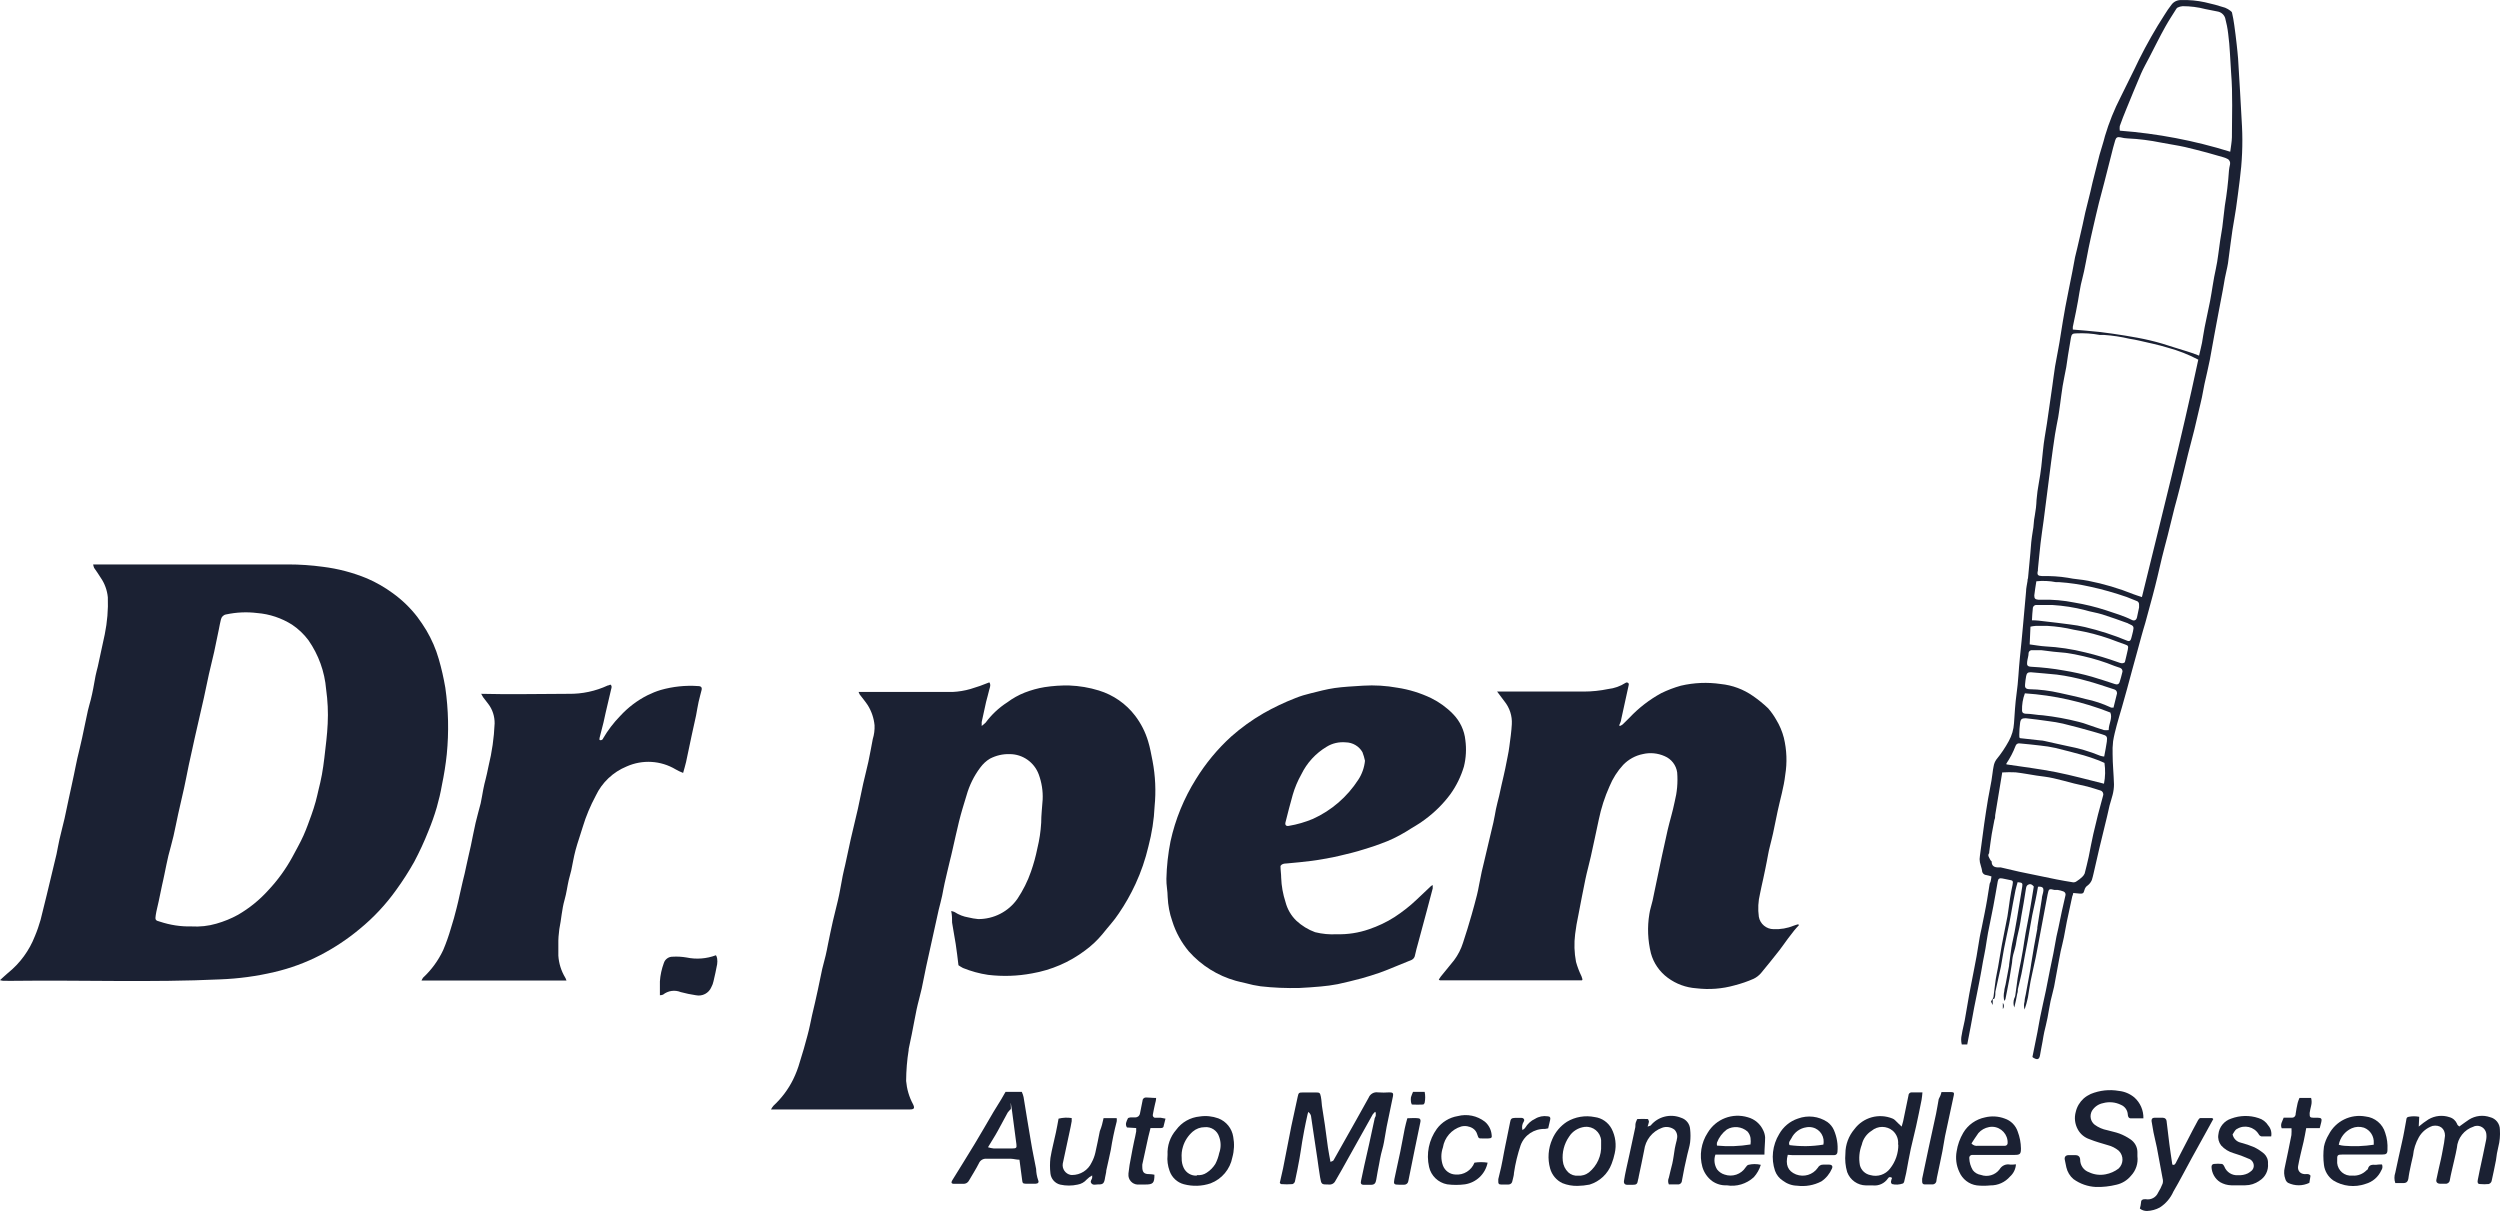<?xml version="1.0" encoding="UTF-8"?> <svg xmlns="http://www.w3.org/2000/svg" id="b" data-name="Слой 2" viewBox="0 0 255.04 123.54"><g id="c" data-name="Слой 1"><g id="d" data-name="Слой 1"><path d="m0,99.99c.31-.28.55-.51.81-.73,1.23-.99,2.18-2.29,2.75-3.76.23-.54.42-1.1.58-1.66.22-.85.43-1.7.63-2.55.33-1.39.66-2.78,1-4.17.11-.5.18-1,.3-1.5.16-.72.36-1.43.52-2.14s.3-1.41.45-2.12.35-1.57.51-2.36c.12-.54.21-1.09.34-1.64s.33-1.36.48-2.05c.21-.95.39-1.9.6-2.84.08-.37.2-.72.29-1.09s.18-.76.25-1.14.15-.87.24-1.31.15-.6.22-.9c.24-1.11.49-2.22.72-3.33.25-1.24.36-2.51.31-3.77-.07-.72-.32-1.41-.73-2-.21-.35-.45-.68-.67-1-.04-.11-.08-.23-.1-.35.12,0,.23,0,.35,0h19.53c1.19,0,2.37.08,3.55.24,1.55.19,3.07.59,4.52,1.19.93.4,1.81.91,2.63,1.51.94.68,1.78,1.49,2.49,2.41.33.44.64.9.93,1.38.54.92.97,1.9,1.26,2.92.28.96.5,1.94.67,2.93.32,2.24.37,4.52.15,6.77-.11,1.06-.28,2.12-.5,3.17-.13.76-.31,1.51-.52,2.25-.24.83-.53,1.64-.86,2.44-.42,1.07-.91,2.12-1.45,3.14-.55.98-1.16,1.93-1.82,2.84-1.06,1.49-2.32,2.84-3.74,4-1.23,1.03-2.58,1.92-4,2.66-1.49.77-3.06,1.35-4.69,1.73-1.81.43-3.67.68-5.53.75-7,.33-14.1.06-21.14.15H.33c-.11-.01-.22-.04-.33-.07Zm19.53-5.48c.86.05,1.72-.04,2.54-.28.77-.22,1.52-.52,2.22-.91,1.15-.67,2.19-1.51,3.08-2.5.95-1.01,1.77-2.14,2.44-3.36.39-.74.81-1.46,1.15-2.22s.55-1.4.81-2.1c.16-.44.3-.89.43-1.35s.2-.83.3-1.24.25-1,.34-1.53.19-1.14.25-1.71c.13-1.16.29-2.32.34-3.49.06-1.17,0-2.34-.16-3.5-.15-1.8-.77-3.52-1.8-5-.46-.62-1.03-1.16-1.67-1.59-1.08-.68-2.3-1.09-3.57-1.19-1.05-.13-2.11-.08-3.15.14-.27.04-.48.24-.54.51-.08.33-.15.67-.21,1-.16.77-.31,1.54-.48,2.31s-.37,1.52-.54,2.29-.33,1.6-.51,2.4c-.31,1.37-.63,2.75-.94,4.12-.09.37-.16.74-.24,1.1l-.36,1.63c-.09.43-.17.86-.26,1.29s-.14.71-.22,1.06c-.2.88-.41,1.76-.6,2.64s-.31,1.51-.48,2.26-.36,1.35-.52,2-.27,1.29-.41,1.93c-.07.37-.16.73-.24,1.1-.11.54-.23,1.09-.34,1.63s-.23.93-.3,1.4-.06.56.44.68c1.03.34,2.11.51,3.2.48Z" style="fill: #1b2133; stroke-width: 0px;"></path><path d="m78.66,113.17c.07-.13.15-.26.25-.37.82-.76,1.5-1.66,2-2.67.28-.57.51-1.17.68-1.78.29-.9.55-1.82.79-2.73.19-.69.32-1.39.47-2.08.2-.84.4-1.69.58-2.54s.3-1.43.45-2.15c.11-.46.24-.91.35-1.37s.15-.71.22-1.06c.17-.82.33-1.64.52-2.46s.35-1.4.51-2.1c.09-.37.16-.74.23-1.11s.17-.94.26-1.4.17-.74.25-1.1l.57-2.64c.24-1,.49-2.07.73-3.1.19-.85.35-1.71.54-2.56s.37-1.49.53-2.24.3-1.54.45-2.32c.14-.45.2-.93.18-1.4-.07-.73-.31-1.44-.7-2.06-.25-.38-.55-.73-.82-1.09-.04-.08-.08-.16-.11-.25h9.59c.62-.03,1.23-.13,1.82-.3.65-.19,1.3-.42,1.93-.68.17.24.07.49,0,.72-.09.43-.23.84-.33,1.27-.16.69-.31,1.38-.45,2.06-.01.13-.01.27,0,.4.14-.1.27-.22.4-.34.61-.82,1.35-1.52,2.21-2.07.55-.41,1.15-.75,1.79-1,.65-.25,1.32-.44,2-.55.84-.13,1.7-.19,2.55-.17,1.02.04,2.03.21,3,.51,1.47.45,2.77,1.35,3.7,2.57.6.79,1.05,1.67,1.33,2.62.2.64.31,1.31.45,2,.29,1.52.36,3.08.21,4.62h0c-.06,1.38-.28,2.75-.63,4.09-.31,1.32-.75,2.61-1.32,3.84-.48,1.04-1.05,2.05-1.7,3-.48.74-1.11,1.4-1.66,2.1-.52.63-1.12,1.2-1.78,1.68-1.59,1.2-3.45,2-5.41,2.34-1.48.28-2.99.33-4.49.15-.88-.13-1.74-.37-2.56-.7-.16-.08-.31-.18-.46-.28-.09-.73-.17-1.45-.28-2.16s-.26-1.46-.37-2.19c0-.37,0-.75-.09-1.18.12.02.23.05.34.1.43.28.91.47,1.41.55.33.08.66.14,1,.17,1.59.01,3.09-.76,4-2.06.58-.87,1.05-1.8,1.39-2.79.27-.77.49-1.57.65-2.37.21-.86.34-1.73.39-2.61,0-.79.1-1.58.15-2.37.04-.87-.1-1.74-.4-2.56-.46-1.24-1.64-2.07-2.97-2.07-.7-.02-1.38.14-2,.46-.39.23-.73.55-1,.92-.64.85-1.11,1.81-1.4,2.84-.27.88-.54,1.75-.76,2.64s-.46,2-.69,3c-.07.34-.16.67-.24,1-.18.77-.37,1.53-.54,2.3-.1.42-.16.84-.25,1.26s-.24,1-.36,1.47c-.08.33-.15.67-.22,1-.36,1.6-.71,3.21-1.06,4.81-.16.74-.29,1.48-.45,2.21s-.37,1.42-.52,2.13-.32,1.68-.49,2.52c-.1.51-.21,1-.32,1.53v.1c-.17,1.04-.25,2.09-.26,3.15.07.82.3,1.62.69,2.35.22.43.14.56-.32.56h-14.15Z" style="fill: #1b2133; stroke-width: 0px;"></path><path d="m146.78,99.93c.06-.1.13-.2.2-.3l1.36-1.67c.4-.54.71-1.14.91-1.78.32-.94.6-1.9.88-2.86.2-.66.36-1.33.54-2,.08-.32.15-.65.21-1,.1-.47.19-.94.28-1.4l.24-1,.54-2.29c.14-.57.28-1.15.41-1.73s.17-.9.26-1.35.22-.91.33-1.37.17-.76.25-1.14c.12-.54.26-1.08.37-1.63s.16-.8.24-1.21.14-.7.18-1.06c.1-.75.21-1.51.25-2.26.05-.84-.22-1.67-.75-2.33l-.75-1c.11,0,.21,0,.32,0h8.52c.84,0,1.68-.09,2.5-.26.62-.07,1.22-.28,1.75-.62.09-.07.22-.06.3.02.05.06.06.14.03.22-.25,1.16-.5,2.31-.76,3.47,0,.21-.14.41-.21.62l.08.06c.1-.04.19-.09.27-.15.24-.22.46-.46.7-.69.94-1,2.04-1.85,3.25-2.51.64-.31,1.31-.57,2-.76,1.33-.31,2.71-.37,4.07-.17,1.18.12,2.31.54,3.28,1.22.55.38,1.07.8,1.55,1.26.31.36.59.75.82,1.16.35.57.61,1.19.78,1.84.3,1.25.35,2.54.14,3.81-.14,1.24-.51,2.45-.77,3.67-.16.76-.31,1.52-.47,2.27-.09.42-.2.82-.3,1.24s-.16.63-.22,1-.18.93-.27,1.39l-.21,1c-.11.51-.23,1-.33,1.53-.19.77-.23,1.57-.12,2.36.13.73.77,1.26,1.51,1.26.7.03,1.41-.09,2.06-.36.15-.06.3-.1.45-.14l.07.09c-.16.18-.33.35-.48.54s-.45.58-.67.87-.55.78-.84,1.15c-.62.78-1.23,1.56-1.87,2.32-.21.25-.47.45-.76.59-.63.28-1.28.5-1.94.67-1.27.36-2.6.46-3.91.3-1.05-.07-2.06-.44-2.91-1.07-.84-.62-1.45-1.5-1.72-2.5-.32-1.31-.38-2.67-.16-4,.06-.46.23-.91.33-1.37s.15-.74.23-1.11c.24-1.16.49-2.32.73-3.48.19-.88.38-1.76.58-2.63s.52-1.89.71-2.85c.25-.98.34-1.99.26-3-.1-.75-.59-1.38-1.28-1.67-.7-.31-1.48-.39-2.23-.21-.76.15-1.46.54-2,1.1-.59.64-1.06,1.38-1.39,2.18-.49,1.09-.86,2.24-1.1,3.41-.27,1.25-.53,2.51-.81,3.76-.17.77-.39,1.53-.55,2.3-.25,1.22-.49,2.45-.72,3.67-.14.64-.25,1.29-.33,1.94-.12.95-.09,1.9.09,2.84.14.5.33,1,.56,1.47.04.1.07.2.1.31-.01.04-.03.07-.05.1h-14.46s-.09,0-.15-.08Z" style="fill: #1b2133; stroke-width: 0px;"></path><path d="m146.16,90.29c.01.11.01.23,0,.34l-.6,2.27c-.29,1.09-.59,2.18-.88,3.27-.12.43-.24.86-.33,1.29-.03.21-.16.38-.35.47l-1.62.66c-.55.22-1.09.46-1.65.65s-1.21.4-1.83.57c-.81.21-1.62.42-2.43.59-.58.11-1.16.19-1.75.24-.72.07-1.44.11-2.16.15-1.32.03-2.64-.02-3.95-.17-.52-.07-1.03-.18-1.53-.32-.34-.08-.67-.15-1-.24-1.86-.52-3.52-1.56-4.8-3-.76-.91-1.34-1.96-1.69-3.09-.28-.79-.43-1.61-.47-2.45,0-.62-.15-1.25-.13-1.87.03-1.28.17-2.56.42-3.82.49-2.25,1.37-4.39,2.59-6.34.99-1.61,2.2-3.07,3.59-4.34,1.02-.9,2.12-1.7,3.3-2.38,1.05-.6,2.15-1.12,3.28-1.56.5-.2,1.02-.36,1.54-.48.81-.2,1.62-.42,2.45-.54s1.93-.18,2.9-.24c1.17-.07,2.35,0,3.5.21,1.19.18,2.35.54,3.44,1.06.83.41,1.59.96,2.24,1.63.7.72,1.15,1.66,1.25,2.66.12.9.07,1.82-.15,2.7-.3,1-.76,1.95-1.37,2.8-.73.99-1.61,1.86-2.6,2.59-.6.47-1.29.82-1.93,1.24-.82.5-1.69.92-2.6,1.24-.75.29-1.53.51-2.3.75-.41.12-.82.22-1.24.32s-.89.22-1.34.31c-.7.13-1.41.27-2.13.36s-1.73.2-2.6.27c-.27,0-.48.06-.6.25,0,.44.07.83.07,1.21.03.84.18,1.67.44,2.47.19.73.57,1.39,1.11,1.91.55.51,1.2.91,1.91,1.17.72.18,1.46.25,2.2.21,1.12.03,2.24-.14,3.3-.51.91-.31,1.79-.72,2.6-1.24.81-.53,1.57-1.12,2.27-1.79l1.47-1.39s.05-.03.16-.09Zm-6.91-12.68c-.06-.3-.15-.59-.26-.88-.35-.61-1-.99-1.71-1-.68-.06-1.36.09-1.94.45-1.12.67-2.01,1.64-2.58,2.81-.37.66-.67,1.36-.88,2.09-.26.93-.51,1.87-.74,2.81-.07.28.07.42.35.36.84-.14,1.66-.38,2.45-.71,1.9-.86,3.5-2.25,4.63-4,.38-.58.61-1.24.68-1.93Z" style="fill: #1b2133; stroke-width: 0px;"></path><path d="m57.8,100.03h-14.8c.04-.1.1-.2.16-.29.86-.8,1.55-1.75,2.05-2.81.31-.73.57-1.47.79-2.23.22-.68.41-1.37.58-2.06.24-.92.41-1.86.64-2.78.13-.51.25-1,.36-1.56.14-.68.31-1.35.45-2s.31-1.58.49-2.36.36-1.35.52-2c.1-.46.17-.94.26-1.4s.15-.7.23-1,.22-.93.31-1.39c.35-1.42.56-2.88.62-4.34.01-.72-.21-1.43-.65-2l-.53-.69c-.07-.11-.13-.22-.19-.34,3,.08,6,0,8.93,0,1.37.02,2.73-.27,3.98-.85.09,0,.18-.06.27-.09.19.13.12.31.08.46-.18.8-.37,1.59-.56,2.39-.08.32-.14.64-.22,1-.13.54-.28,1.07-.41,1.61,0,.06,0,.13,0,.19.13.06.3,0,.36-.13,0,0,0-.02,0-.02.48-.83,1.07-1.6,1.74-2.29.8-.87,1.74-1.59,2.79-2.12.44-.22.89-.4,1.35-.54,1.23-.35,2.52-.49,3.8-.4.33,0,.44.14.37.42s-.21.79-.3,1.19-.17.92-.26,1.39c-.14.67-.29,1.35-.44,2-.19.92-.38,1.84-.58,2.75-.08.35-.19.7-.3,1.11-.26-.1-.52-.22-.76-.36-1.52-.91-3.38-1.02-5-.3-1.39.57-2.52,1.64-3.16,3-.54,1.01-.99,2.07-1.32,3.17-.23.79-.52,1.56-.73,2.35s-.29,1.38-.44,2.07c-.08.35-.19.7-.26,1-.15.66-.23,1.34-.42,2-.29,1-.33,2-.54,3-.07.51-.11,1.02-.1,1.53v1.18c.05.79.29,1.56.7,2.24.02.01.06.12.13.3Z" style="fill: #1b2133; stroke-width: 0px;"></path><path d="m203.31,101.87c.02-.06.04-.12.06-.18.08-.6.14-1.21.23-1.81.06-.4.16-.8.23-1.2.14-.77.25-1.53.39-2.29.18-1,.39-1.93.57-2.9.1-.59.17-1.2.26-1.8s.16-.93.26-1.4,0-.47-.34-.53l-.68-.14c-.3-.06-.44,0-.49.31-.15.85-.29,1.69-.45,2.53s-.37,1.8-.54,2.7c-.1.53-.17,1.07-.26,1.6s-.17.87-.25,1.3c-.12.68-.23,1.36-.36,2-.17.92-.37,1.84-.55,2.76-.11.6-.21,1.2-.33,1.8l-.37,1.93h-.56c-.08-.33-.08-.67,0-1,.07-.48.22-1,.3-1.44.17-.9.3-1.81.47-2.72s.33-1.71.5-2.57c.08-.42.17-.84.24-1.26.11-.65.21-1.3.32-1.94.05-.31.13-.61.19-.91.11-.53.22-1.06.32-1.59s.18-.9.25-1.35.16-1,.25-1.56c0-.09.08-.18.1-.27.04-.18.07-.35.09-.53-.17-.06-.35-.1-.53-.14-.24-.02-.43-.22-.43-.46-.05-.29-.16-.56-.22-.85-.04-.21-.04-.42,0-.63.14-1.1.29-2.19.44-3.28.12-.84.25-1.69.39-2.53.11-.63.24-1.25.35-1.88s.12-1,.22-1.46c.04-.26.14-.5.29-.71.48-.58.9-1.21,1.26-1.87.31-.56.49-1.18.53-1.82.07-1,.12-2,.26-3,.18-1.22.21-2.46.34-3.68s.22-2.2.32-3.3.21-2.3.31-3.45c0-.36.1-.72.15-1.08,0-.09,0-.19.05-.29l.24-2.56c.04-.74.12-1.47.24-2.2.12-.54.09-1.09.21-1.61.1-.53.16-1.07.18-1.61.05-.59.13-1.18.24-1.77.2-1.06.31-2.13.41-3.21s.27-1.88.41-2.82c.19-1.28.37-2.55.55-3.82.1-.67.17-1.34.28-2s.23-1.19.33-1.79c.09-.45.16-.91.23-1.36.16-1,.31-1.95.49-2.92.22-1.2.48-2.38.71-3.58.1-.5.18-1,.28-1.5.07-.32.15-.63.23-.95.18-.77.36-1.53.53-2.3.1-.43.18-.87.28-1.3.17-.7.35-1.4.52-2.1.08-.33.15-.67.23-1,.23-.92.46-1.85.7-2.77.18-.64.4-1.28.56-1.93.41-1.38.95-2.72,1.61-4,.61-1.27,1.26-2.51,1.86-3.79.79-1.58,1.66-3.12,2.62-4.6.21-.35.45-.69.69-1,.23-.32.61-.5,1-.48.81-.03,1.62.05,2.41.22.7.15,1.39.34,2.07.56.2.08.38.19.55.32.06.05.14.12.15.18.09.42.18.84.23,1.26.1.66.17,1.34.25,2,.05.47.11,1,.14,1.42.14,2.31.28,4.61.4,6.92.09,1.83.01,3.66-.23,5.48-.13,1-.24,1.93-.38,2.89-.11.73-.24,1.45-.36,2.18-.07.46-.13.91-.19,1.37-.1.68-.17,1.37-.27,2.05-.08.51-.22,1-.32,1.54s-.13.81-.21,1.21c-.29,1.54-.59,3.07-.87,4.61-.16.83-.29,1.65-.45,2.48s-.37,1.66-.55,2.49c-.09.45-.17.9-.26,1.35s-.21.88-.31,1.33c-.16.65-.31,1.31-.47,2-.21.83-.43,1.65-.64,2.48-.28,1.15-.55,2.3-.84,3.44-.17.69-.36,1.37-.53,2-.24,1-.47,1.92-.71,2.87-.19.74-.39,1.46-.57,2.2s-.31,1.34-.47,2-.31,1.27-.48,1.9l-.76,2.8c-.12.42-.26.84-.37,1.27s-.3,1.1-.45,1.65-.34,1.26-.52,1.89l-.51,1.89c-.17.63-.35,1.26-.53,1.89s-.36,1.2-.52,1.8-.29,1.11-.38,1.67c-.05.44-.07.89-.05,1.33,0,1,.11,2,.14,3.07,0,.36-.05.72-.14,1.07-.08.36-.22.71-.31,1.08s-.16.73-.25,1.1l-.81,3.34c-.15.61-.28,1.22-.42,1.83-.11.45-.19.9-.33,1.34-.09.21-.23.4-.41.54-.18.11-.3.29-.35.5-.08.32-.16.36-.49.34l-.65-.06c0,.15-.08.26-.1.36-.19.85-.37,1.7-.55,2.56-.11.53-.19,1.07-.3,1.6s-.23,1-.33,1.43c-.07.33-.13.67-.19,1-.16.87-.31,1.74-.48,2.61-.1.49-.26,1-.36,1.47s-.2,1.13-.31,1.7-.23,1-.33,1.44c-.07.32-.12.64-.18,1s-.18.9-.25,1.35-.26.53-.63.32c-.06-.03-.11-.07-.15-.11l.51-2.53c.1-.51.17-1,.28-1.54.18-.9.39-1.79.58-2.69.15-.72.28-1.45.43-2.18.11-.54.23-1.09.34-1.64s.2-1.13.31-1.7c.06-.3.14-.59.2-.89.12-.57.23-1.13.35-1.69s.24-1.09.37-1.63c.05-.17-.05-.34-.21-.4-.19-.07-.38-.12-.57-.15h-.34c-.55-.14-.58-.13-.7.45l-.42,2.23-.39,2.07c-.14.72-.26,1.45-.41,2.17s-.36,1.59-.52,2.4c-.11.54-.17,1.1-.27,1.65-.09.42-.2.83-.34,1.23-.08-.27-.08-.55,0-.82,0-.24.07-.49.12-.73.12-.66.25-1.31.37-2,.08-.4.14-.81.2-1.22.1-.56.18-1.13.28-1.69s.22-1.19.33-1.79v-.14c.15-1,.3-1.94.46-2.91,0-.28.14-.55.16-.82s-.06-.45-.55-.41c-.08.45-.16.92-.26,1.38s-.22,1-.33,1.53c-.07.34-.12.68-.18,1-.1.53-.18,1.07-.28,1.6s-.19,1-.28,1.45c-.12.65-.23,1.3-.36,1.94s-.25,1-.37,1.57c0,.14,0,.29-.06.44-.08.47-.18.94-.3,1.41-.11-.3-.11-.63,0-.93.05-.09.08-.18.1-.28.09-.58.15-1.17.24-1.76s.23-1.22.35-1.83c.07-.37.14-.74.2-1.12.09-.56.17-1.14.27-1.7s.24-1.26.36-1.89c.07-.37.13-.74.19-1.12.09-.56.19-1.13.28-1.71-.14-.16-.3-.31-.54-.2s-.23.28-.27.48c-.14.93-.3,1.86-.47,2.78-.1.73-.25,1.46-.43,2.17-.07.5-.17,1-.32,1.48-.11.34-.17.7-.19,1.06-.09.53-.17,1.06-.26,1.6-.07.39-.16.79-.23,1.19l-.18.91c-.02.08-.06.14-.12.2-.08-.33-.08-.67,0-1,0-.23.09-.45.13-.67l.36-1.92s0-.07,0-.1c.08-.59.15-1.17.24-1.76s.22-1,.32-1.58.18-1,.26-1.46c.17-1.06.34-2.11.52-3.16.06-.38,0-.42-.47-.46-.07.26-.16.54-.22.82-.09.44-.17.9-.26,1.35-.13.69-.24,1.39-.38,2.08-.17.85-.37,1.69-.53,2.54-.12.6-.19,1.2-.31,1.8-.18.86-.39,1.73-.57,2.59,0,.2,0,.4-.06.59s-.12.16-.24.11h.05Zm20.95-65.18c-.99-.52-2.03-.93-3.11-1.22-1-.31-1.94-.49-2.91-.72-.34-.08-.68-.14-1-.19-.85-.2-1.71-.33-2.58-.39-.15.01-.3.01-.45,0-.79-.15-1.6-.2-2.41-.16-.36,0-.47.09-.53.43-.1.6-.21,1.2-.3,1.8-.07.41-.11.82-.18,1.22-.12.64-.26,1.28-.37,1.93s-.16,1.2-.25,1.8-.12.92-.2,1.37-.24,1.18-.33,1.78c-.15.94-.27,1.89-.4,2.84l-.42,3.29c-.11.88-.22,1.76-.34,2.65s-.22,1.52-.31,2.29-.18,1.77-.27,2.65v.14c-.12.46,0,.55.43.57.87-.02,1.75.03,2.61.17.69.15,1.4.17,2.09.31,1.58.31,3.13.77,4.62,1.37.25.1.51.17.86.29,1.98-8.09,4.02-16.1,5.75-24.22Zm.08-.41c.12-.52.22-.91.3-1.31s.16-1.07.27-1.59c.17-.89.38-1.76.55-2.65.21-1.1.34-2.2.59-3.3.21-.94.29-1.92.44-2.88.06-.45.16-.9.22-1.36.1-.74.16-1.47.26-2.21.2-1.19.34-2.38.42-3.58.02-.21.06-.42.11-.63.05-.23-.06-.47-.28-.57-.13-.07-.27-.12-.41-.16l-1.65-.47c-.75-.19-1.5-.4-2.25-.57s-1.62-.29-2.43-.45c-1.13-.23-2.28-.38-3.43-.43-.24-.01-.48-.05-.72-.11-.3-.06-.45,0-.54.29-.16.53-.3,1.07-.43,1.61-.23.89-.45,1.78-.68,2.67-.18.71-.38,1.42-.56,2.13s-.4,1.7-.6,2.55c-.15.66-.3,1.31-.44,2l-.27,1.4c-.06.32-.13.64-.2,1s-.23.92-.33,1.38-.19,1.1-.29,1.66c-.06.35-.13.7-.2,1.06-.11.53-.23,1.06-.33,1.59-.01.09-.01.18,0,.27.92.08,1.8.14,2.68.24s1.75.23,2.62.37,1.71.29,2.56.49,1.71.46,2.55.74,1.64.47,2.47.82Zm3.18-20.8c.07-.57.16-1,.17-1.48,0-2.19.1-4.37-.08-6.56-.1-1.34-.12-2.69-.3-4-.06-.54-.17-1.08-.31-1.61-.12-.35-.42-.6-.79-.66l-1.21-.24c-.76-.2-1.55-.3-2.34-.3-.18.02-.35.06-.51.14-.06.04-.12.09-.15.16-.37.59-.76,1.18-1.1,1.79-.56,1-1.09,2.08-1.63,3.12-.29.56-.6,1.1-.85,1.67-.52,1.2-1,2.4-1.5,3.61-.24.57-.46,1.15-.67,1.74-.02.16-.02.31,0,.47,3.83.29,7.61,1.01,11.27,2.15h0Zm-23.26,63.32c-.24,1.47-.48,2.91-.72,4.36,0,.16,0,.32-.08.49-.09.48-.19,1-.27,1.44s-.17,1.23-.26,1.85v.09c-.2.24,0,.44.08.63s.17.16.17.24c0,.48.32.6.73.59.07,0,.13,0,.2,0l1.89.44,3.78.78c.56.11,1.13.21,1.7.3.13.01.26-.02.36-.1.21-.13.4-.28.58-.45.11-.1.19-.22.25-.35.15-.56.28-1.13.41-1.7.16-.77.29-1.55.47-2.32.3-1.31.63-2.62,1-3.93.07-.21-.04-.44-.25-.51,0,0,0,0,0,0-.45-.15-.9-.28-1.35-.41l-1.35-.31c-.69-.18-1.38-.37-2.08-.53s-1.17-.19-1.76-.28-1.43-.25-2.14-.33c-.45-.02-.9-.02-1.35.01Zm.43-.82c1.71.26,3.39.46,5.05.79s3.27.78,4.9,1.18c.14-.7.15-1.42.05-2.12-.23-.1-.46-.21-.71-.3-.46-.17-.92-.34-1.39-.47-1-.27-1.94-.53-2.92-.76-.5-.11-1-.19-1.51-.24-.7-.09-1.4-.15-2.11-.22-.19-.04-.37.07-.43.25-.24.64-.56,1.24-.94,1.81,0,0,.01.03.01.08h0Zm3.05-18.68c-.08.5-.16,1-.21,1.44,0,.31.08.41.4.44h.35c1.12-.03,2.24.07,3.34.29,1.08.18,2.15.44,3.2.78.9.31,1.81.56,2.68,1,.25.12.45,0,.51-.28s.14-.67.21-1v-.3c.01-.17-.1-.33-.27-.37-.35-.13-.7-.28-1-.4-1.22-.42-2.47-.78-3.73-1.05-1.03-.23-2.08-.39-3.13-.46h-.34c-.66-.13-1.34-.16-2.01-.09h0Zm-.6,4.63l-.08,1.81c.56.07,1.06.17,1.56.2,1.39.07,2.78.28,4.13.62,1.13.27,2.25.61,3.34,1,.21.07.43.19.68,0,.1-.42.21-.85.3-1.28s0-.42-.29-.54-.53-.17-.78-.28c-1.07-.42-2.17-.76-3.29-1-.38-.09-.77-.14-1.16-.22-.88-.21-1.78-.34-2.68-.39h-1.18c-.19.01-.37.04-.55.08h0Zm7.52,13.25c.1-.55.2-1,.27-1.52s0-.61-.49-.75-.62-.2-.94-.28c-1-.28-2-.56-3.05-.81-.48-.11-.96-.19-1.45-.25-.79-.11-1.57-.22-2.35-.3-.39,0-.52.09-.57.5s-.08.75-.08,1.16,0,.37.32.4l1.81.2c.15,0,.29.03.44.06.77.17,1.53.35,2.3.51,1.16.22,2.3.55,3.39,1,.13.04.26.07.4.08h0Zm-8.09-6.45c-.21.56-.31,1.16-.29,1.76,0,.21.13.3.35.32.59,0,1.17.14,1.76.16,1.24.14,2.46.36,3.67.67.32.08.63.17.94.29.54.18,1.08.38,1.63.55.16.02.33.02.49,0,0-.66.41-1.21.17-1.79-2.79-1.1-5.73-1.76-8.72-1.96h0Zm.71-7.45c.51,0,.92.06,1.33.11.85.09,1.69.2,2.54.31.52.06,1.04.15,1.55.27,1.47.35,2.91.81,4.3,1.39.23.1.36,0,.42-.24s.13-.47.18-.71c.11-.49.07-.56-.4-.76-.05,0-.08-.06-.13-.07-.87-.31-1.73-.63-2.6-.9-.58-.18-1.19-.26-1.77-.44-1.08-.28-2.19-.45-3.31-.52h-1.58c-.2-.04-.39.09-.43.29,0,.02,0,.04,0,.06-.05.35-.06.76-.09,1.21Zm1,3.05h-.94c-.18-.03-.35.08-.39.26,0,0,0,.01,0,.02,0,.31-.12.61-.15.92s0,.47.42.49c1.12.06,2.23.18,3.33.38.97.16,1.93.37,2.87.64.79.25,1.58.48,2.35.75.25.08.39,0,.46-.19s.21-.72.3-1.09c0-.2-.09-.31-.25-.38s-.38-.11-.56-.19c-1.03-.42-2.1-.75-3.19-1-.59-.14-1.19-.26-1.8-.34-.85-.06-1.66-.16-2.48-.27h.03Zm7.33,5.86c.12-.5.25-1,.36-1.45,0-.21-.08-.34-.28-.41-.95-.3-1.89-.64-2.86-.89-.98-.28-1.99-.49-3-.62-.89-.08-1.77-.17-2.66-.24-.3,0-.41.09-.47.39s-.08.55-.11.83,0,.5.46.51c1.03.02,2.06.15,3.07.38.88.2,1.77.38,2.64.62.88.18,1.74.47,2.56.85-.01.04.08.02.26.03h.03Z" style="fill: #1b2133; stroke-width: 0px;"></path><path d="m140.28,113.42c-.08.08-.16.16-.23.25-.84,1.5-1.67,3-2.51,4.49-.43.78-.86,1.55-1.31,2.31-.12.26-.4.41-.69.37-.73,0-.74,0-.87-.74s-.18-1.27-.28-1.91c-.14-1-.29-1.91-.43-2.87-.07-.46-.14-.91-.2-1.36q0-.26-.28-.53c-.04.08-.07.17-.09.26-.12.55-.24,1.09-.34,1.63-.08.39-.15.78-.21,1.17-.09.57-.17,1.14-.27,1.7-.14.77-.29,1.55-.46,2.31,0,.12-.17.29-.27.3-.38.03-.75.03-1.13,0-.06,0-.12-.1-.15-.13.11-.51.23-1,.33-1.46.29-1.45.56-2.9.85-4.34.21-1,.43-2,.65-3,.08-.39.13-.42.53-.42h1.29c.38,0,.46,0,.54.43s.07.63.11.94l.3,1.94c.11.76.2,1.53.31,2.3.07.46.16.93.26,1.47.12-.06.27-.08.31-.16.78-1.37,1.55-2.74,2.31-4.1.43-.76.85-1.52,1.27-2.28.15-.38.54-.61.94-.55.4.03.79.03,1.19,0,.33,0,.41.08.36.37-.12.63-.26,1.26-.39,1.89-.08.42-.18.83-.26,1.25s-.17,1-.27,1.56-.21.82-.3,1.23-.13.61-.18.92c-.11.56-.22,1.12-.31,1.69-.06.36-.18.51-.52.52-.25.01-.49.01-.74,0-.29,0-.36-.14-.29-.42.11-.52.21-1,.33-1.55.16-.73.34-1.47.5-2.21s.36-1.67.54-2.5c0-.13.1-.24.13-.37.01-.1.01-.21,0-.31l-.07-.09Z" style="fill: #1b2133; stroke-width: 0px;"></path><path d="m246.75,114.93c.32-.27.65-.52,1-.74.65-.38,1.43-.46,2.14-.22.36.1.64.36.78.7,0,.11.16.18.22.25.36-.26.67-.49,1-.71.64-.4,1.43-.49,2.14-.24.59.14,1,.67,1,1.27.04.59-.01,1.19-.16,1.76-.11.45-.19.9-.24,1.36-.14.72-.29,1.44-.45,2.15-.05.14-.16.24-.3.28-.29.03-.59.03-.88,0-.22,0-.28-.14-.23-.4s.13-.64.2-1c.22-1,.45-2.08.66-3.13.04-.22.04-.46,0-.68-.11-.5-.61-.82-1.11-.71-.06.01-.12.03-.17.06-.96.31-1.64,1.17-1.71,2.18-.14.77-.34,1.52-.51,2.29-.08.33-.15.67-.21,1-.02.21-.21.37-.42.36-.01,0-.03,0-.04,0h-.54c-.18,0-.44-.11-.37-.42.14-.7.31-1.4.47-2.11.07-.3.12-.61.18-.92.1-.48.18-.96.23-1.45,0-.75-.54-1.14-1.27-1-.59.2-1.09.61-1.4,1.16-.32.57-.53,1.21-.59,1.86-.13.56-.26,1.12-.37,1.69-.05.22-.07.45-.11.68s-.14.43-.47.44h-.86c-.12-.34-.12-.72,0-1.06.11-.53.22-1.06.34-1.58s.22-1,.33-1.48.16-.74.23-1.11.15-.8.22-1.21c0-.15.07-.31.25-.32.35-.07.72-.07,1.07,0l-.05,1.01Z" style="fill: #1b2133; stroke-width: 0px;"></path><path d="m218.66,114.09h-1.28c-.22,0-.3-.18-.31-.38-.02-.44-.29-.83-.7-1-.57-.28-1.22-.34-1.83-.17-.47.09-.88.38-1.13.79-.26.48-.15,1.07.28,1.41.38.28.82.47,1.29.56.4.12.83.19,1.23.34.4.15.78.35,1.13.59.43.29.7.76.71,1.28v.44c.09.73-.15,1.46-.66,2-.38.46-.9.78-1.48.91-.69.17-1.39.25-2.1.23-.82-.04-1.62-.32-2.28-.8-.37-.31-.62-.73-.73-1.2-.06-.26-.11-.52-.16-.78s.06-.46.39-.47.46,0,.69,0,.48.1.49.47c0,.58.36,1.09.91,1.28.52.25,1.11.32,1.68.21.48-.09.94-.29,1.33-.59.51-.48.53-1.28.05-1.78-.02-.02-.03-.03-.05-.05-.32-.26-.68-.45-1.08-.55-.63-.19-1.27-.36-1.88-.61-.51-.17-.94-.52-1.2-1-.3-.55-.38-1.19-.21-1.79.12-.53.41-1.01.81-1.37.22-.19.46-.34.72-.46.91-.37,1.9-.48,2.87-.31.58.06,1.12.29,1.57.66.61.54.95,1.32.93,2.14Z" style="fill: #1b2133; stroke-width: 0px;"></path><path d="m104,118.31c-.3,0-.59-.09-.88-.1h-2.48c-.34-.03-.65.16-.78.47-.3.6-.67,1.16-1,1.74-.11.23-.35.37-.6.35h-.93c-.31,0-.3-.16-.19-.35.77-1.25,1.55-2.49,2.31-3.75.65-1.07,1.27-2.17,1.91-3.25.25-.42.51-.83.77-1.25.14-.24.27-.48.45-.78h1.66c.08.17.14.35.18.53.25,1.49.48,3,.74,4.48.16,1,.36,1.9.54,2.85.01.39.08.78.21,1.15.1.21,0,.35-.26.36s-.66,0-1,0-.34-.11-.38-.41c-.08-.64-.18-1.29-.27-2.04Zm-3.2-1.27c.18.06.37.1.56.12h1.93c.38,0,.45-.06.4-.43-.14-1.14-.29-2.28-.45-3.42-.24-1.71-.06-.07-.13-.16-.11.11-.22.23-.31.35-.34.62-.67,1.24-1,1.85s-.65,1.07-1.01,1.69h.01Z" style="fill: #1b2133; stroke-width: 0px;"></path><path d="m194,114.93c.07-.26.12-.4.15-.54.18-.87.37-1.74.54-2.61,0-.18.12-.33.3-.34h1.13c-.02.26-.05.52-.09.77-.18.9-.36,1.8-.56,2.7s-.37,1.52-.54,2.29-.31,1.64-.47,2.46c-.06.3-.14.61-.21.91-.02.06-.06.12-.11.16-.37.13-.76.16-1.14.06-.06-.07-.1-.16-.09-.25.02-.13.06-.26.11-.38-.19-.11-.31-.12-.43.07-.34.5-.94.77-1.54.7h-.69c-.86-.01-1.62-.55-1.92-1.36-.18-.61-.24-1.25-.18-1.89,0-.91.33-1.79.92-2.49.9-1.21,2.5-1.65,3.89-1.08.21.07.37.3.55.46l.38.36Zm-.37,1.85c.07-.53-.13-1.06-.53-1.42-.63-.53-1.54-.53-2.17,0-.51.32-.87.83-1,1.42-.26.67-.32,1.4-.19,2.1.13.51.55.9,1.07,1,.74.21,1.53-.05,2-.66.56-.7.86-1.57.85-2.47l-.03.03Z" style="fill: #1b2133; stroke-width: 0px;"></path><path d="m182.38,117.81c-.26,1,0,1.66.84,2,.81.31,1.72.04,2.22-.67.11-.21.32-.34.56-.33h.59c.29,0,.41.15.3.4-.23.53-.6.99-1.08,1.31-.76.4-1.63.55-2.48.44-.53-.01-1.04-.2-1.46-.52-.37-.24-.64-.59-.79-1-.42-1.25-.26-2.62.42-3.74.42-.75,1.1-1.32,1.92-1.59,1-.37,2.11-.24,3,.35.29.21.53.5.67.83.3.7.43,1.46.36,2.22,0,.18-.13.33-.31.33-.02,0-.04,0-.05,0h-4.26l-.45-.03Zm3.62-1c.2-.79-.29-1.6-1.08-1.79-.21-.05-.42-.06-.63-.02-.66.09-1.24.51-1.53,1.11-.11.22-.35.42-.2.71,1.14.15,2.3.14,3.44-.05v.04Z" style="fill: #1b2133; stroke-width: 0px;"></path><path d="m180,117.79h-5c-.18.5-.11,1.06.17,1.51.19.24.45.43.75.52.81.29,1.71-.02,2.17-.74.07-.1.17-.23.28-.25.41-.1.85-.1,1.26,0-.14.47-.39.9-.71,1.26-.75.69-1.77,1-2.77.83-.53.03-1.05-.13-1.48-.43-.48-.36-.83-.86-1-1.44-.33-1.19-.13-2.46.54-3.49.84-1.41,2.53-2.06,4.1-1.58.7.19,1.27.68,1.57,1.34.11.22.17.46.19.7,0,.56-.07,1.12-.07,1.77Zm-1.42-1c.03-.24.03-.47,0-.71-.04-.24-.15-.47-.31-.65-.59-.51-1.44-.6-2.11-.2-.45.34-.8.8-1,1.33-.02.1-.02.21,0,.31,1.15.11,2.3.07,3.44-.12l-.02.04Z" style="fill: #1b2133; stroke-width: 0px;"></path><path d="m243,118.79c.08.19.06.42-.06.59-.31.69-.9,1.2-1.63,1.4-1.09.38-2.3.25-3.28-.36-.53-.37-.87-.94-.95-1.58-.08-.62-.08-1.25,0-1.87.09-.44.26-.85.49-1.23.71-1.38,2.24-2.12,3.76-1.84.94.1,1.74.76,2,1.67.19.55.26,1.12.23,1.7,0,.43-.12.51-.55.51h-4.01c-.54,0-.59.05-.57.59-.08.78.48,1.48,1.26,1.56.1.01.2.01.31,0,.53.04,1.05-.16,1.42-.54,0,0,.13-.08.14-.13.11-.47.46-.45.82-.43.18-.03.37-.04.62-.04Zm-4.39-2c.18.05.36.09.55.1,1,.08,2.01.04,3-.11v-.16c.05-.69-.35-1.33-1-1.58-.41-.13-.85-.11-1.24.06-.7.31-1.19.94-1.33,1.69h.02Z" style="fill: #1b2133; stroke-width: 0px;"></path><path d="m205.66,118.78c-.03.48-.25.93-.61,1.25-.5.58-1.23.91-2,.9-.46.05-.92.05-1.38,0-.8-.11-1.48-.64-1.79-1.38-.31-.65-.4-1.39-.27-2.1.1-.66.33-1.3.67-1.88.48-.82,1.3-1.39,2.23-1.58.66-.16,1.36-.12,2,.12.63.21,1.12.7,1.33,1.33.21.55.32,1.13.33,1.72,0,.58-.1.66-.67.66h-4.26c-.16-.02-.32.09-.34.25,0,.03,0,.06,0,.09.01.43.14.85.36,1.22.2.26.5.43.82.48.69.25,1.47.02,1.91-.57.22-.38.66-.58,1.09-.48.19,0,.39,0,.58-.03Zm-4.54-2.13c.16.19.41.28.65.24h2.76c.15,0,.27-.11.28-.26,0,0,0,0,0-.01.04-.88-.65-1.63-1.53-1.67-.12,0-.25,0-.37.03-.42.08-.8.29-1.08.61-.25.34-.47.7-.71,1.06h0Z" style="fill: #1b2133; stroke-width: 0px;"></path><path d="m160.94,120.98c-.53.01-1.06-.08-1.55-.28-.61-.29-1.07-.84-1.25-1.49-.28-.99-.2-2.06.22-3,.31-.73.83-1.34,1.49-1.77.85-.51,1.87-.68,2.84-.48.73.09,1.37.54,1.72,1.19.4.77.51,1.66.32,2.5-.08.37-.18.73-.32,1.08-.38,1.02-1.21,1.8-2.25,2.12-.4.08-.81.12-1.22.13Zm2.4-4.17v-.49c-.08-.83-.81-1.44-1.64-1.36-.01,0-.02,0-.04,0-.65.08-1.24.44-1.59,1-.5.72-.73,1.6-.64,2.47.04.45.24.86.56,1.17.27.25.63.37,1,.34.39.03.79-.09,1.1-.33.84-.68,1.31-1.72,1.25-2.8Z" style="fill: #1b2133; stroke-width: 0px;"></path><path d="m119.11,117.82c-.05-.94.26-1.85.88-2.56.57-.78,1.44-1.27,2.4-1.36.64-.1,1.29-.03,1.9.19.81.31,1.39,1.03,1.52,1.89.13.69.1,1.41-.09,2.09-.23,1.21-1.07,2.21-2.22,2.65-.88.3-1.83.33-2.73.09-.68-.18-1.22-.69-1.45-1.35-.19-.52-.27-1.08-.21-1.64Zm3,2.06c.35.04.71-.05,1-.25.36-.23.66-.54.88-.9.18-.35.31-.72.39-1.1.19-.53.19-1.11,0-1.64-.19-.65-.82-1.07-1.49-1-.44,0-.87.16-1.21.45-.47.41-.82.94-1,1.54-.12.38-.16.78-.13,1.17-.01.35.06.69.21,1,.25.51.78.82,1.34.78v-.05Z" style="fill: #1b2133; stroke-width: 0px;"></path><path d="m218.3,123.29c.06-.2.1-.41.12-.62,0-.25.16-.34.39-.33h.1c.52.09,1.04-.18,1.25-.67.18-.29.34-.6.46-.92.05-.17.05-.36,0-.53-.19-1.06-.39-2.12-.59-3.18-.1-.52-.24-1-.34-1.53s-.14-.77-.2-1.16c0-.22.09-.31.28-.32s.59,0,.89,0c.2,0,.36.15.37.35,0,0,0,.01,0,.02.09.77.18,1.54.28,2.31s.2,1.4.3,2.09c.18.1.26,0,.35-.15.38-.76.78-1.51,1.17-2.27s.72-1.4,1.1-2.09c.05-.1.15-.22.24-.23h1.17s.08,0,.15.1c-.22.39-.42.76-.62,1.13l-1.57,2.84c-.63,1.14-1.22,2.31-1.88,3.43-.29.66-.77,1.23-1.38,1.62-.4.22-.85.34-1.31.36-.27,0-.53-.08-.73-.25Z" style="fill: #1b2133; stroke-width: 0px;"></path><path d="m112.58,114.07h1.34c.02.12.02.23,0,.35-.25.95-.45,1.92-.6,2.89-.14.7-.31,1.39-.46,2.09,0,.23-.09.47-.12.7-.09.62-.19.75-.74.73-.22,0-.48.11-.66-.11s.07-.39.08-.59c0-.07,0-.15,0-.22-.21.11-.39.25-.56.42-.24.28-.57.46-.93.52-.58.13-1.19.13-1.77,0-.54-.13-.94-.59-1-1.14-.06-.53-.06-1.05,0-1.58.14-.87.38-1.73.56-2.6.1-.46.18-.93.27-1.41.44-.11.89-.13,1.34-.06,0,.11,0,.21,0,.32-.07.38-.14.77-.23,1.15-.22,1.06-.46,2.11-.68,3.17-.09.54.27,1.06.81,1.16.04,0,.08.01.13.01.86,0,1.64-.49,2-1.27.17-.31.3-.65.38-1,.17-.73.31-1.47.46-2.21.19-.46.28-.85.38-1.32Z" style="fill: #1b2133; stroke-width: 0px;"></path><path d="m168.08,114.93c.19-.07.29-.08.33-.13.75-.9,2-1.21,3.09-.77.52.16.89.63.92,1.17.05.44.05.89,0,1.33-.05.42-.19.82-.28,1.23s-.21.9-.3,1.35-.18.91-.26,1.36c-.01.21-.19.37-.4.36,0,0,0,0,0,0h-.93c-.1-.22-.1-.47,0-.69.1-.48.25-1,.35-1.43s.17-1,.26-1.56c.05-.29.13-.57.2-.86,0-.02,0-.03,0-.05.11-.35.02-.74-.24-1-.36-.27-.84-.35-1.26-.19-1,.36-1.7,1.25-1.83,2.3-.17.88-.36,1.77-.55,2.66,0,.11-.05.22-.07.33-.07.46-.15.53-.6.53h-.5c-.17,0-.38-.08-.34-.39s.15-.84.24-1.26.23-1,.33-1.49c.2-.91.4-1.83.59-2.75,0-.19,0-.39.09-.58s.08-.24.13-.24c.36-.02.71-.02,1.07,0,0,0,.1.18.1.28-.04.17-.08.33-.14.49Z" style="fill: #1b2133; stroke-width: 0px;"></path><path d="m231.7,115.93h-1c-.12-.03-.23-.12-.28-.23-.47-.76-1.46-.99-2.21-.53,0,0-.01,0-.02,0-.2.12-.31.4-.43.56.09.42.42.75.84.84.47.12.93.28,1.38.47.36.18.69.4,1,.66.27.26.42.62.39,1,.07.71-.27,1.39-.88,1.76-.42.3-.92.46-1.44.46h-1.43c-.4-.01-.78-.12-1.13-.32-.53-.34-.86-.93-.88-1.56,0-.18.1-.29.26-.3.26-.03.53-.03.79,0,.1,0,.21.16.26.27.22.57.79.93,1.4.88.34.02.69-.04,1-.19.28-.17.56-.33.6-.71.03-.36-.2-.69-.54-.79-.49-.22-1-.41-1.52-.56-.49-.14-.93-.41-1.27-.79-.24-.31-.35-.72-.28-1.11.07-.76.59-1.4,1.32-1.63.89-.33,1.87-.35,2.77-.05.42.12.77.39,1,.76.26.3.37.71.3,1.1Z" style="fill: #1b2133; stroke-width: 0px;"></path><path d="m67.32,101.53v-1.41c.04-.64.18-1.27.4-1.87.12-.39.49-.66.9-.65.47-.03.95,0,1.42.08,1,.21,2.04.13,3-.23.06.1.1.21.12.33.03.2.03.39,0,.59-.11.58-.23,1.16-.37,1.73-.04.21-.12.41-.22.6-.26.62-.92.97-1.58.83-.52-.08-1.03-.18-1.54-.32-.61-.25-1.3-.15-1.81.26-.1.04-.21.06-.32.06Z" style="fill: #1b2133; stroke-width: 0px;"></path><path d="m150.42,118.61c.44-.07.9-.07,1.34,0-.23,1.15-1.15,2.03-2.31,2.21-.6.08-1.22.08-1.82,0-.91-.17-1.64-.87-1.84-1.77-.31-1.35-.02-2.77.79-3.89.51-.69,1.28-1.16,2.13-1.3.96-.25,1.98-.04,2.77.57.39.33.64.81.69,1.32.05.3,0,.38-.35.39s-.4,0-.6,0c-.4,0-.37,0-.52-.42-.07-.25-.23-.47-.45-.61-.35-.22-.78-.29-1.18-.19-.98.29-1.71,1.13-1.87,2.14-.21.59-.21,1.25,0,1.84.2.53.7.9,1.27.92.85.08,1.64-.42,1.95-1.21Z" style="fill: #1b2133; stroke-width: 0px;"></path><path d="m117.94,112.02c0,.26-.07.42-.1.57-.08.37-.17.74-.23,1.11-.04.14.05.29.19.33.03,0,.05.01.08,0h.54c.16.02.32.05.48.09l-.19.75c0,.18-.18.22-.34.21h-1c-.08.34-.16.63-.23.92-.21.93-.41,1.87-.61,2.81,0,.07,0,.13,0,.2,0,.57.16.78.74.77.17,0,.33.03.5.06,0,.86-.14,1-.94,1h-.59c-.55.07-1.05-.31-1.12-.86-.01-.09-.01-.18,0-.27.06-.57.15-1.14.27-1.7.09-.53.2-1.06.31-1.59.07-.32.15-.64.21-1,.01-.11.01-.23,0-.34l-.94-.06c-.22-.32-.05-.62.08-.9,0-.08.2-.12.3-.13s.33,0,.5,0,.4-.12.45-.42.17-.83.25-1.25c0-.19.13-.35.34-.36s.62.05,1.05.05Z" style="fill: #1b2133; stroke-width: 0px;"></path><path d="m233.77,115.1h-1c-.18-.42.08-.71.2-1.08h.81c.2.03.38-.11.41-.31,0-.02,0-.05,0-.07.05-.38.13-.76.21-1.13.05-.17.11-.34.18-.5h1.19c.07.26.07.54,0,.8-.05.24-.12.48-.15.73,0,.4,0,.48.41.49h.45c.33,0,.41.12.33.43s-.1.38-.16.63h-1.38c-.09.49-.17.94-.27,1.39s-.23.92-.33,1.39-.17.74-.23,1.11.15.78.68.8c.21,0,.44-.06.59.16l-.12.73c-.69.33-1.48.33-2.17,0-.14-.09-.24-.23-.28-.39-.14-.37-.16-.78-.06-1.17.24-1.1.46-2.2.68-3.31.02-.23.02-.47.01-.7Z" style="fill: #1b2133; stroke-width: 0px;"></path><path d="m198.06,111.41h1c.31,0,.3.12.25.37-.3,1.38-.6,2.77-.89,4.15-.1.5-.16,1-.26,1.5-.16.82-.34,1.63-.51,2.45-.04.18-.08.36-.1.54,0,.23-.18.41-.41.41h0c-.26.01-.53.01-.79,0-.18,0-.26-.11-.26-.28,0-.1,0-.2,0-.3l.66-3.13c.25-1.17.51-2.33.76-3.5.11-.49.17-1,.27-1.5.11-.19.22-.43.28-.71Z" style="fill: #1b2133; stroke-width: 0px;"></path><path d="m155.32,115.29c.14-.13.25-.17.28-.25.24-.39.58-.71,1-.9.38-.24.84-.33,1.28-.26.24,0,.32.14.26.37s-.12.54-.2.86c-.11.03-.22.05-.33.06-1.1-.04-2.1.63-2.48,1.66-.31.92-.54,1.86-.68,2.82,0,.28-.11.55-.16.82-.02.21-.19.37-.4.37h-.74c-.25,0-.31-.1-.3-.3,0-.08,0-.17,0-.25.09-.41.2-.81.29-1.22s.2-1,.29-1.5.19-.93.28-1.39.23-1.12.34-1.68c.06-.36.14-.45.51-.46h.65c.22,0,.37.19.23.39-.16.26-.21.57-.12.86Z" style="fill: #1b2133; stroke-width: 0px;"></path><path d="m143.57,114.08c.36,0,.74-.05,1.11,0,.18,0,.27.14.23.35-.21,1-.4,1.93-.6,2.9s-.43,2.12-.64,3.17c-.03.2-.2.36-.41.36-.18,0-.36,0-.54,0-.51,0-.57-.06-.47-.57.19-.94.41-1.86.6-2.79s.3-1.6.46-2.39c.07-.34.16-.66.26-1.03Z" style="fill: #1b2133; stroke-width: 0px;"></path><path d="m144.15,111.39h1.19c.07.36.07.74,0,1.1-.02.08-.07.15-.14.19-.39.02-.78.02-1.17,0,0,0-.09-.19-.09-.3-.02-.15-.02-.29,0-.44.06-.19.13-.37.21-.55Z" style="fill: #1b2133; stroke-width: 0px;"></path><path d="m204.32,102.93v-.61c.15.17.15.44,0,.61Z" style="fill: #1b2133; stroke-width: 0px;"></path><path d="m203.29,101.86v.67h0l-.18-.35.18-.32Z" style="fill: #1b2133; stroke-width: 0px;"></path></g></g></svg> 